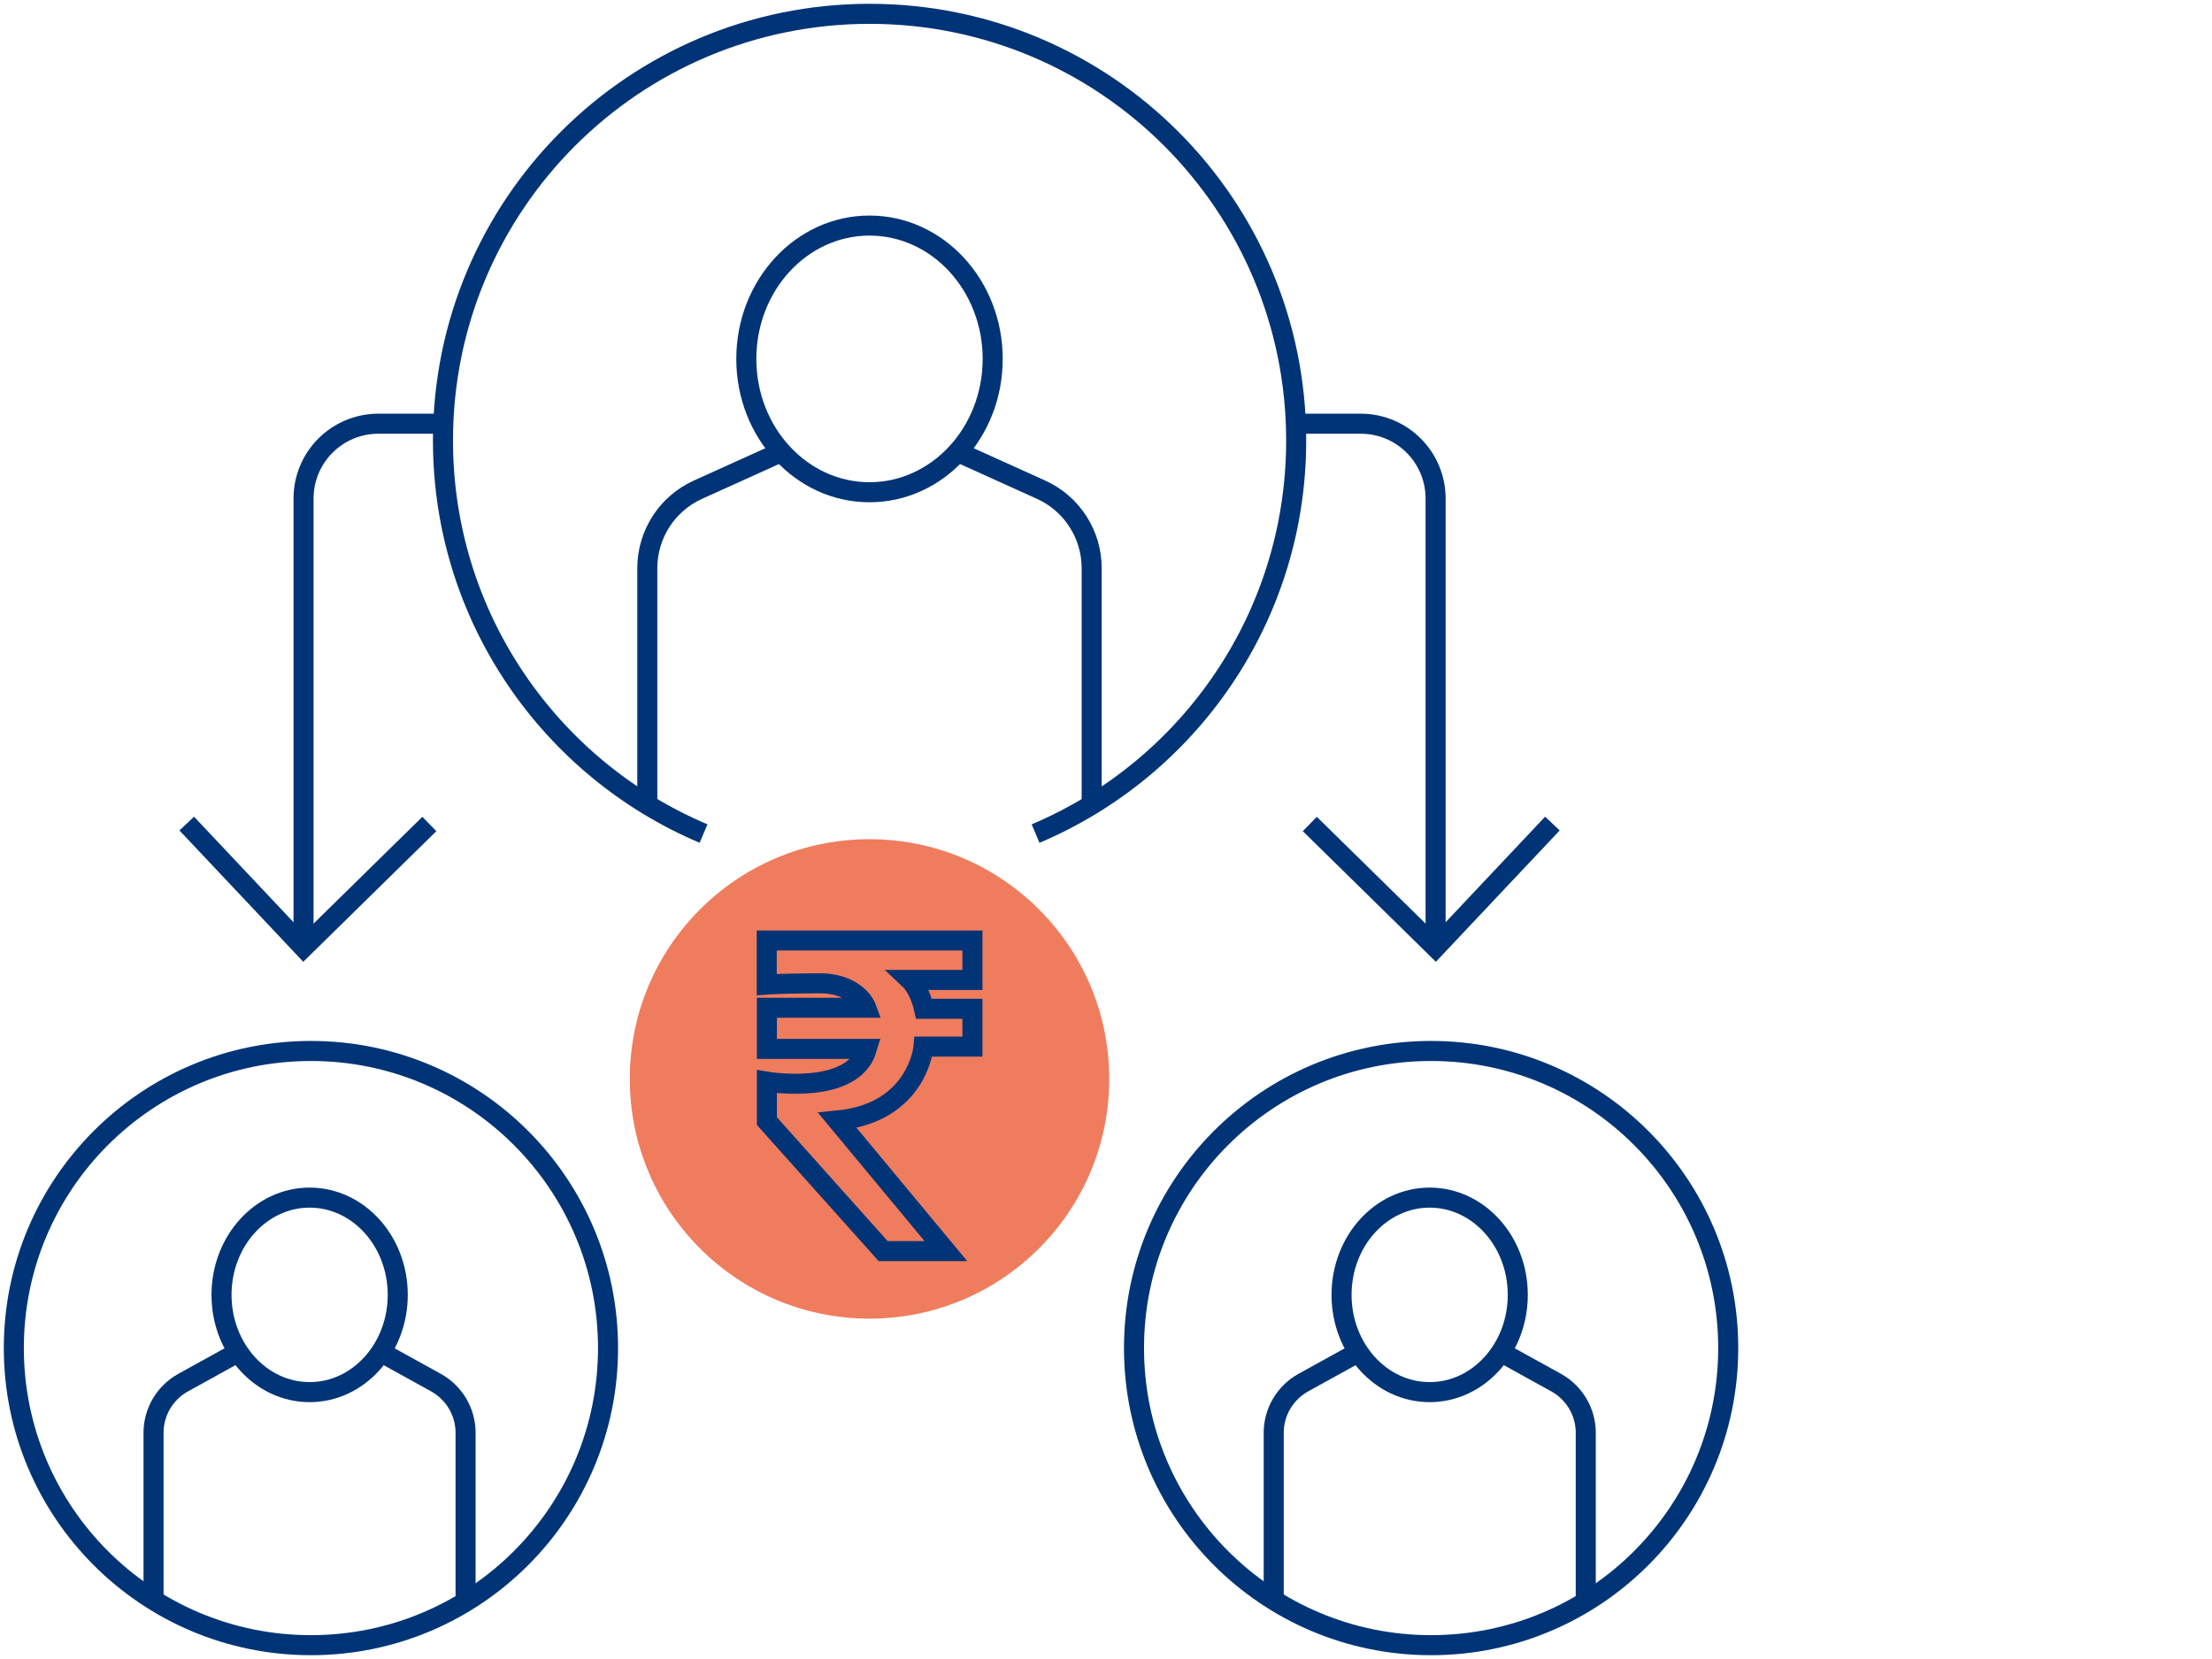 <svg width="160" height="120" viewBox="0 0 160 120" fill="none" xmlns="http://www.w3.org/2000/svg">
<path d="M62.894 35.605C67.815 35.605 71.804 31.287 71.804 25.961C71.804 20.634 67.815 16.316 62.894 16.316C57.972 16.316 53.983 20.634 53.983 25.961C53.983 31.287 57.972 35.605 62.894 35.605Z" stroke="#013476" stroke-width="1.45" stroke-miterlimit="10"/>
<path d="M50.89 60.294C39.809 55.608 32.041 44.642 32.041 31.863C32.041 14.817 45.858 1 62.904 1C79.95 1 93.756 14.817 93.756 31.863C93.756 44.642 85.988 55.608 74.907 60.294" stroke="#013476" stroke-width="1.45" stroke-miterlimit="10"/>
<path d="M46.822 58.207V41.099C46.822 38.645 48.259 36.423 50.492 35.417L56.52 32.691" stroke="#013476" stroke-width="1.45" stroke-miterlimit="10"/>
<path d="M78.964 58.207V41.099C78.964 38.645 77.528 36.423 75.295 35.417L69.267 32.691" stroke="#013476" stroke-width="1.45" stroke-miterlimit="10"/>
<path d="M93.735 30.647H98.421C101.419 30.647 103.841 33.068 103.841 36.067V68.03" stroke="#013476" stroke-width="1.45" stroke-miterlimit="10"/>
<path d="M94.742 59.602L103.841 68.534L112.29 59.57" stroke="#013476" stroke-width="1.45" stroke-miterlimit="10"/>
<path d="M32.062 30.647H27.376C24.378 30.647 21.956 33.068 21.956 36.067V68.03" stroke="#013476" stroke-width="1.45" stroke-miterlimit="10"/>
<path d="M31.056 59.602L21.956 68.534L13.507 59.57" stroke="#013476" stroke-width="1.45" stroke-miterlimit="10"/>
<path d="M62.893 95.381C72.47 95.381 80.233 87.618 80.233 78.042C80.233 68.466 72.47 60.702 62.893 60.702C53.317 60.702 45.554 68.466 45.554 78.042C45.554 87.618 53.317 95.381 62.893 95.381Z" fill="#F07C5E"/>
<path d="M22.396 100.696C25.917 100.696 28.77 97.547 28.77 93.662C28.77 89.777 25.917 86.627 22.396 86.627C18.876 86.627 16.023 89.777 16.023 93.662C16.023 97.547 18.876 100.696 22.396 100.696Z" stroke="#013476" stroke-width="1.45" stroke-miterlimit="10"/>
<path d="M11.106 115.729V103.632C11.106 102.133 11.923 100.749 13.234 100.015L17.238 97.803" stroke="#013476" stroke-width="1.45" stroke-miterlimit="10"/>
<path d="M33.676 115.729V103.632C33.676 102.133 32.859 100.749 31.548 100.015L27.544 97.803" stroke="#013476" stroke-width="1.45" stroke-miterlimit="10"/>
<path d="M22.491 119C34.36 119 43.981 109.378 43.981 97.509C43.981 85.64 34.36 76.019 22.491 76.019C10.622 76.019 1 85.64 1 97.509C1 109.378 10.622 119 22.491 119Z" stroke="#013476" stroke-width="1.45" stroke-miterlimit="10"/>
<path d="M103.411 100.696C106.932 100.696 109.785 97.547 109.785 93.662C109.785 89.777 106.932 86.627 103.411 86.627C99.891 86.627 97.038 89.777 97.038 93.662C97.038 97.547 99.891 100.696 103.411 100.696Z" stroke="#013476" stroke-width="1.45" stroke-miterlimit="10"/>
<path d="M92.131 115.729V103.632C92.131 102.133 92.949 100.749 94.26 100.015L98.264 97.803" stroke="#013476" stroke-width="1.45" stroke-miterlimit="10"/>
<path d="M114.702 115.729V103.632C114.702 102.133 113.884 100.749 112.574 100.015L108.569 97.803" stroke="#013476" stroke-width="1.45" stroke-miterlimit="10"/>
<path d="M103.516 119C115.385 119 125.007 109.378 125.007 97.509C125.007 85.64 115.385 76.019 103.516 76.019C91.647 76.019 82.025 85.64 82.025 97.509C82.025 109.378 91.647 119 103.516 119Z" stroke="#013476" stroke-width="1.45" stroke-miterlimit="10"/>
<path d="M55.461 71.207V68.03H70.337V70.882H65.829C65.829 70.882 66.51 71.521 66.835 72.968H70.337V75.704H66.804C66.804 75.704 66.405 80.484 60.577 81.05L68.418 90.496H63.879L55.471 81.092V78.241C55.471 78.241 61.698 79.289 62.705 75.871H55.471V72.894H62.663C62.663 72.894 62.013 71.102 59.203 71.123C56.1 71.154 55.461 71.207 55.461 71.207Z" stroke="#013476" stroke-width="1.45" stroke-miterlimit="10"/>
</svg>

